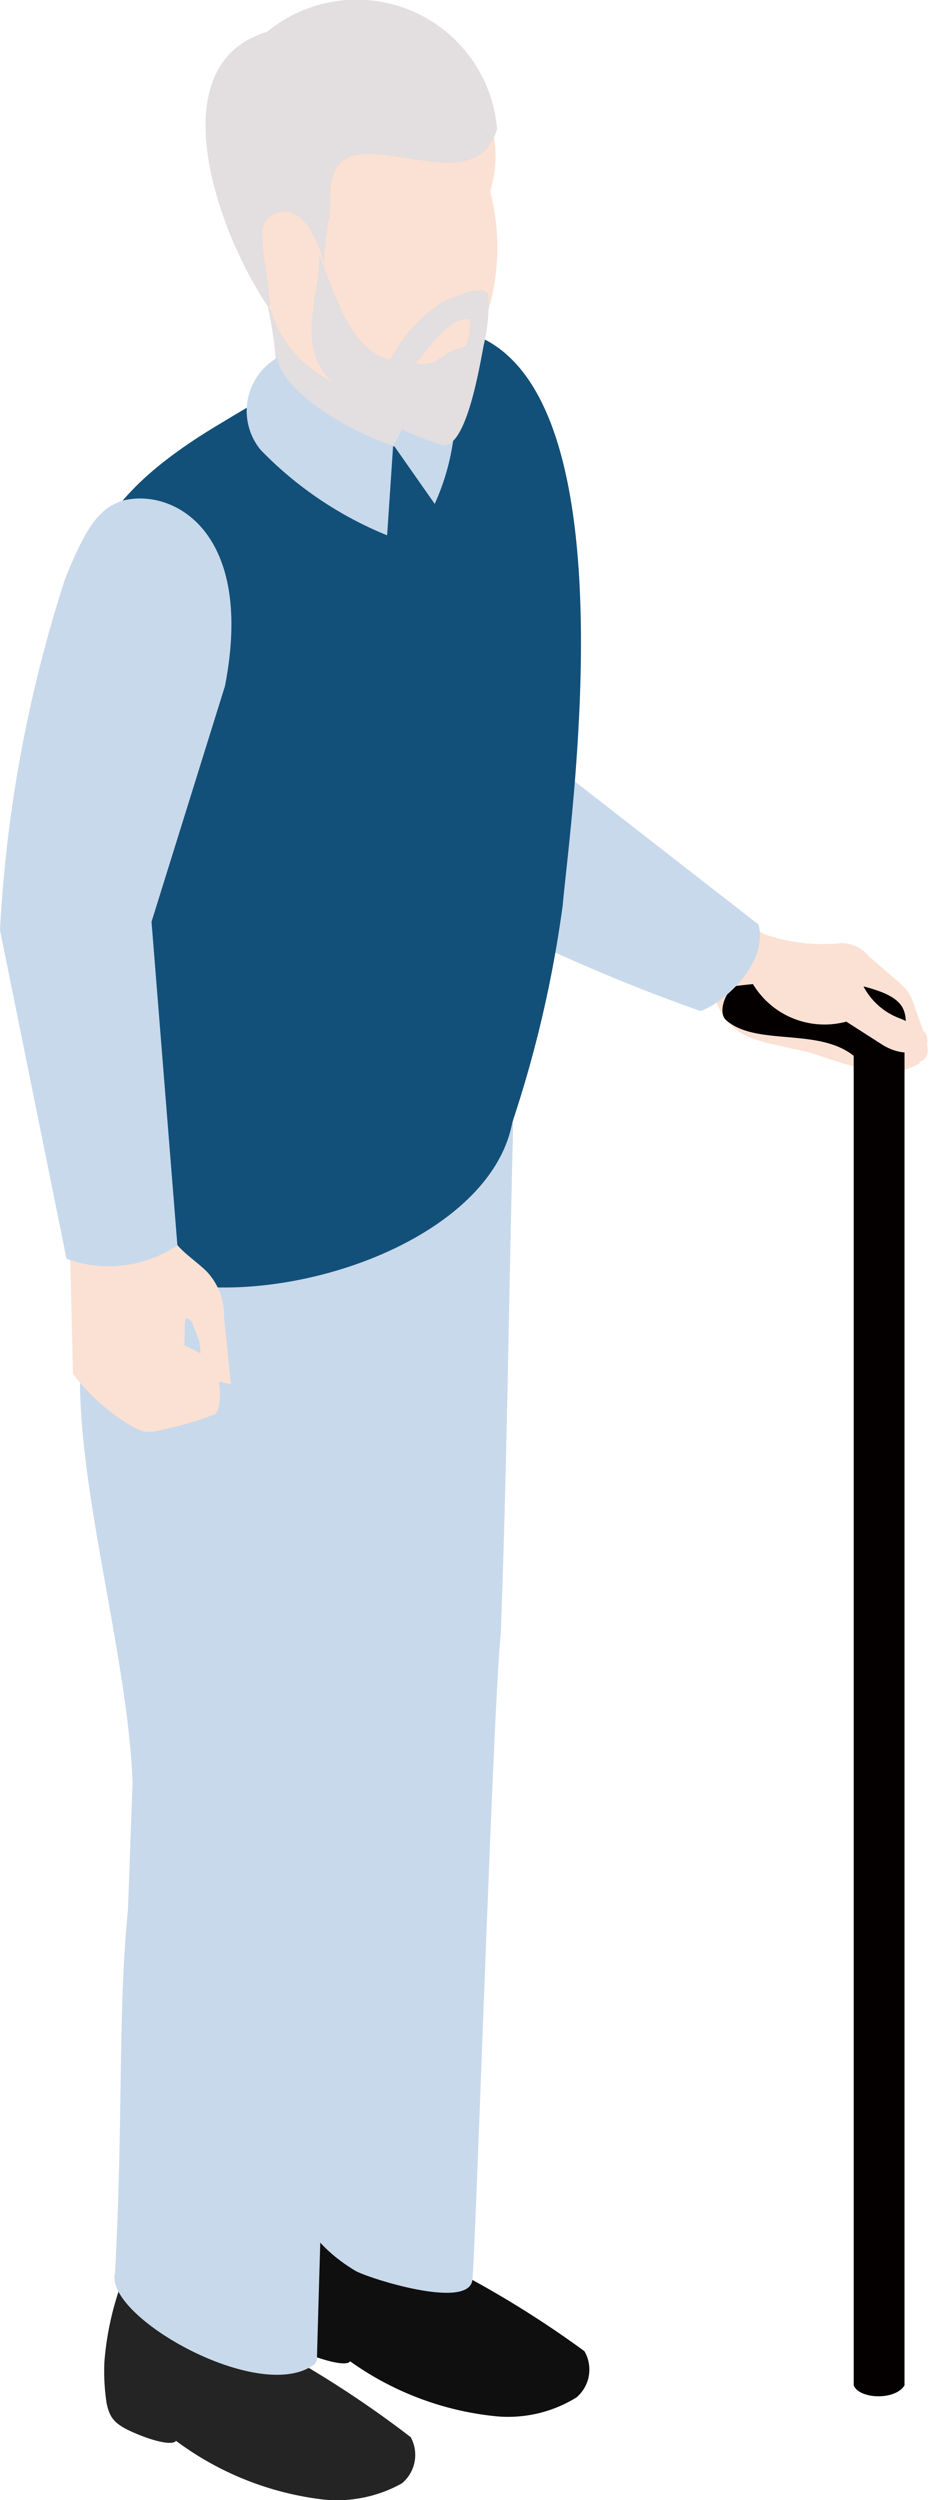 <svg xmlns="http://www.w3.org/2000/svg" viewBox="0 0 20.11 54.08"><defs><style>.cls-1{fill:#fbe1d3;}.cls-1,.cls-2,.cls-3,.cls-4,.cls-5,.cls-6,.cls-7{fill-rule:evenodd;}.cls-2{fill:#040000;}.cls-3{fill:#c8d9eb;}.cls-4{fill:#242424;}.cls-5{fill:#0f0f0f;}.cls-6{fill:#125079;}.cls-7{fill:#e3dedf;}</style></defs><title>資產 11</title><g id="圖層_2" data-name="圖層 2"><g id="圖層_1-2" data-name="圖層 1"><path class="cls-1" d="M15,19.15a8.37,8.37,0,0,0,1.55,1.06,3.85,3.85,0,0,0,1.56.2.75.75,0,0,1,.69.27l.58.5c.37.31.34.39.52.88s.3.81,0,.91-.43-.25-.68-.6a6.73,6.73,0,0,0-1.78.38c-.84-.2-1.34-.23-1.71-.67a2.17,2.17,0,0,1-.31-.63L14,20.58Z"/><path class="cls-1" d="M19.91,23c-.78.49-2-.17-2.74-.33a2,2,0,0,1-1.28-.88,2.26,2.26,0,0,1-.2-.54,2.28,2.28,0,0,0,1,.27c.63-.14,1-.62,1.45-.55s.65.18,1.23.79A4.9,4.9,0,0,1,19.91,23Z"/><path class="cls-2" d="M16,21.32c-.26,0-.48.56-.29.74.64.58,2,.16,2.77.78V51.6c.12.3.9.33,1.1,0V22.83c0-.83.28-1.19-.88-1.49A10.61,10.61,0,0,0,16,21.32Z"/><path class="cls-3" d="M8.65,18.87a38.78,38.78,0,0,0,6.51,3c.44-.13,1.48-1,1.26-1.87l-6-4.67a1.69,1.69,0,0,0-2.38.56A2.29,2.29,0,0,0,8.65,18.87Z"/><path class="cls-1" d="M18.55,20.93a1.46,1.46,0,0,0,.93,1.1,2.57,2.57,0,0,1,.53.29.31.31,0,0,1,.06.26c-.05.16-.5.33-1,0l-.75-.48a1.81,1.81,0,0,1-2.12-1l.44-.79,1.27.2Z"/><path class="cls-4" d="M5.31,49.42a3.36,3.36,0,0,0,1.15,1.67,22.76,22.76,0,0,1,2.43,1.63.8.8,0,0,1-.19,1A2.89,2.89,0,0,1,7,54.07,6.63,6.63,0,0,1,3.81,52.8c-.08.11-.51,0-.92-.18s-.51-.31-.58-.62a4.51,4.51,0,0,1-.05-.91,6.45,6.45,0,0,1,.41-1.81l1.12-.39Z"/><path class="cls-5" d="M9,47.65a3.42,3.42,0,0,0,1.19,1.65,21.85,21.85,0,0,1,2.46,1.56.79.79,0,0,1-.17,1,2.81,2.81,0,0,1-1.73.41,6.55,6.55,0,0,1-3.17-1.19c-.08.11-.51,0-.92-.16s-.52-.29-.6-.6A4.48,4.48,0,0,1,6,49.4a6.14,6.14,0,0,1,.37-1.82l1.11-.42Z"/><path class="cls-3" d="M6.48,23.4a31.62,31.62,0,0,0-.74,4.05c-.19,2.68,1,7.1,1.12,10l-.1,2.11c-.21,2.19-.1,4.49-.28,7.86-.08.5.36,1.19,1.21,1.7.25.15,2.39.84,2.53.23.06-.09.45-12.45.62-14,.16-4.33.18-8.27.32-12.88Z"/><path class="cls-3" d="M2.49,25.14a30,30,0,0,0-.74,4.05c-.19,2.69,1,6.44,1.12,9.35l-.1,2.77c-.22,2.19-.1,4.5-.28,7.86-.24.93,3.08,2.82,4.28,2a.18.18,0,0,0,.09-.12h0c.13-4.73.31-10.2.62-14.63.16-4.33.17-7.61.32-12.22Z"/><path class="cls-6" d="M12.18,19.59a25.63,25.63,0,0,1-1.09,4.69c-.57,3.06-6.82,4.64-9,2.76.19-3.37-.75-11.63-.62-13.16.21-2.29,1.22-3.47,3.27-4.7,1.66-1,3.84-2.26,5.07-2.06C13.79,7.76,12.36,17.59,12.18,19.59Z"/><path class="cls-7" d="M5.8,6.65a8.07,8.07,0,0,1,.14,2.68l2.17.8.4-.48.74.28c0-.7,0-1.38,0-2.08Z"/><path class="cls-3" d="M6,7.74c.11.71,1.48,1.57,2.51,1.9l-.13,1.94A8,8,0,0,1,5.64,9.73,1.33,1.33,0,0,1,6,7.74Z"/><path class="cls-3" d="M9.22,7.63a5.34,5.34,0,0,1-.7,2l.89,1.27A5,5,0,0,0,9.7,7.58Z"/><path class="cls-1" d="M10.39,7.22a3.06,3.06,0,0,1-.6,1.15,3.27,3.27,0,0,1-1.23.45A5.1,5.1,0,0,1,6.78,8a2.43,2.43,0,0,1-1-1.73L5.3,4.76l.21-2.94c1.66-.58,3.13-1,3.93-.68a2.58,2.58,0,0,1,1.17,3A4.81,4.81,0,0,1,10.39,7.22Z"/><path class="cls-7" d="M5.78.69c-2.38.71-1.06,4.39.06,6,0-.86-.36-1.75,0-2s.83-.15,1.18,1c0-.63.16-1,.13-1.46,0-2.11,3.08.41,3.61-1.44A3.05,3.05,0,0,0,5.78.69Z"/><path class="cls-7" d="M9.57,6.54c.55-.26.88-.34,1-.18a3.82,3.82,0,0,1-.1,1.11c-.11.59-.38,2.15-.86,2.17a6.21,6.21,0,0,1-2.44-1.4c-.79-.75-.23-1.88-.26-2.73.4,1,.69,2.07,1.54,2.27A3.19,3.19,0,0,1,9.57,6.54ZM9,7.86c.42.06.45-.1.73-.24s.33-.07.38-.21a1.35,1.35,0,0,0,.06-.5C9.73,6.83,9.24,7.6,9,7.86Z"/><path class="cls-1" d="M3.79,29l.62.31c.26.15.26.09.31.41s.08.78-.08.88a1.4,1.4,0,0,1-.9-.07Z"/><path class="cls-1" d="M3.66,26.5c0,.43.47.67.81,1a1.39,1.39,0,0,1,.38,1L5,29.94c-.53-.08-.63-.22-.68-.91l-.17-.44C4,28.44,4,28.52,4,28.85a5.72,5.72,0,0,0,0,.62c.16.88.38.91.68,1.11a6.53,6.53,0,0,1-1.05.32c-.38.09-.46.13-.8-.06a4.42,4.42,0,0,1-1.25-1.12l-.07-2.89Z"/><path class="cls-3" d="M1.41,12.52A29.61,29.61,0,0,0,0,20.12l1.44,7.11a2.67,2.67,0,0,0,2.4-.29l-.56-7,1.59-5.1c.66-3.4-1.18-4.31-2.25-4C2.21,11,1.92,11.24,1.41,12.52Z"/></g></g></svg>